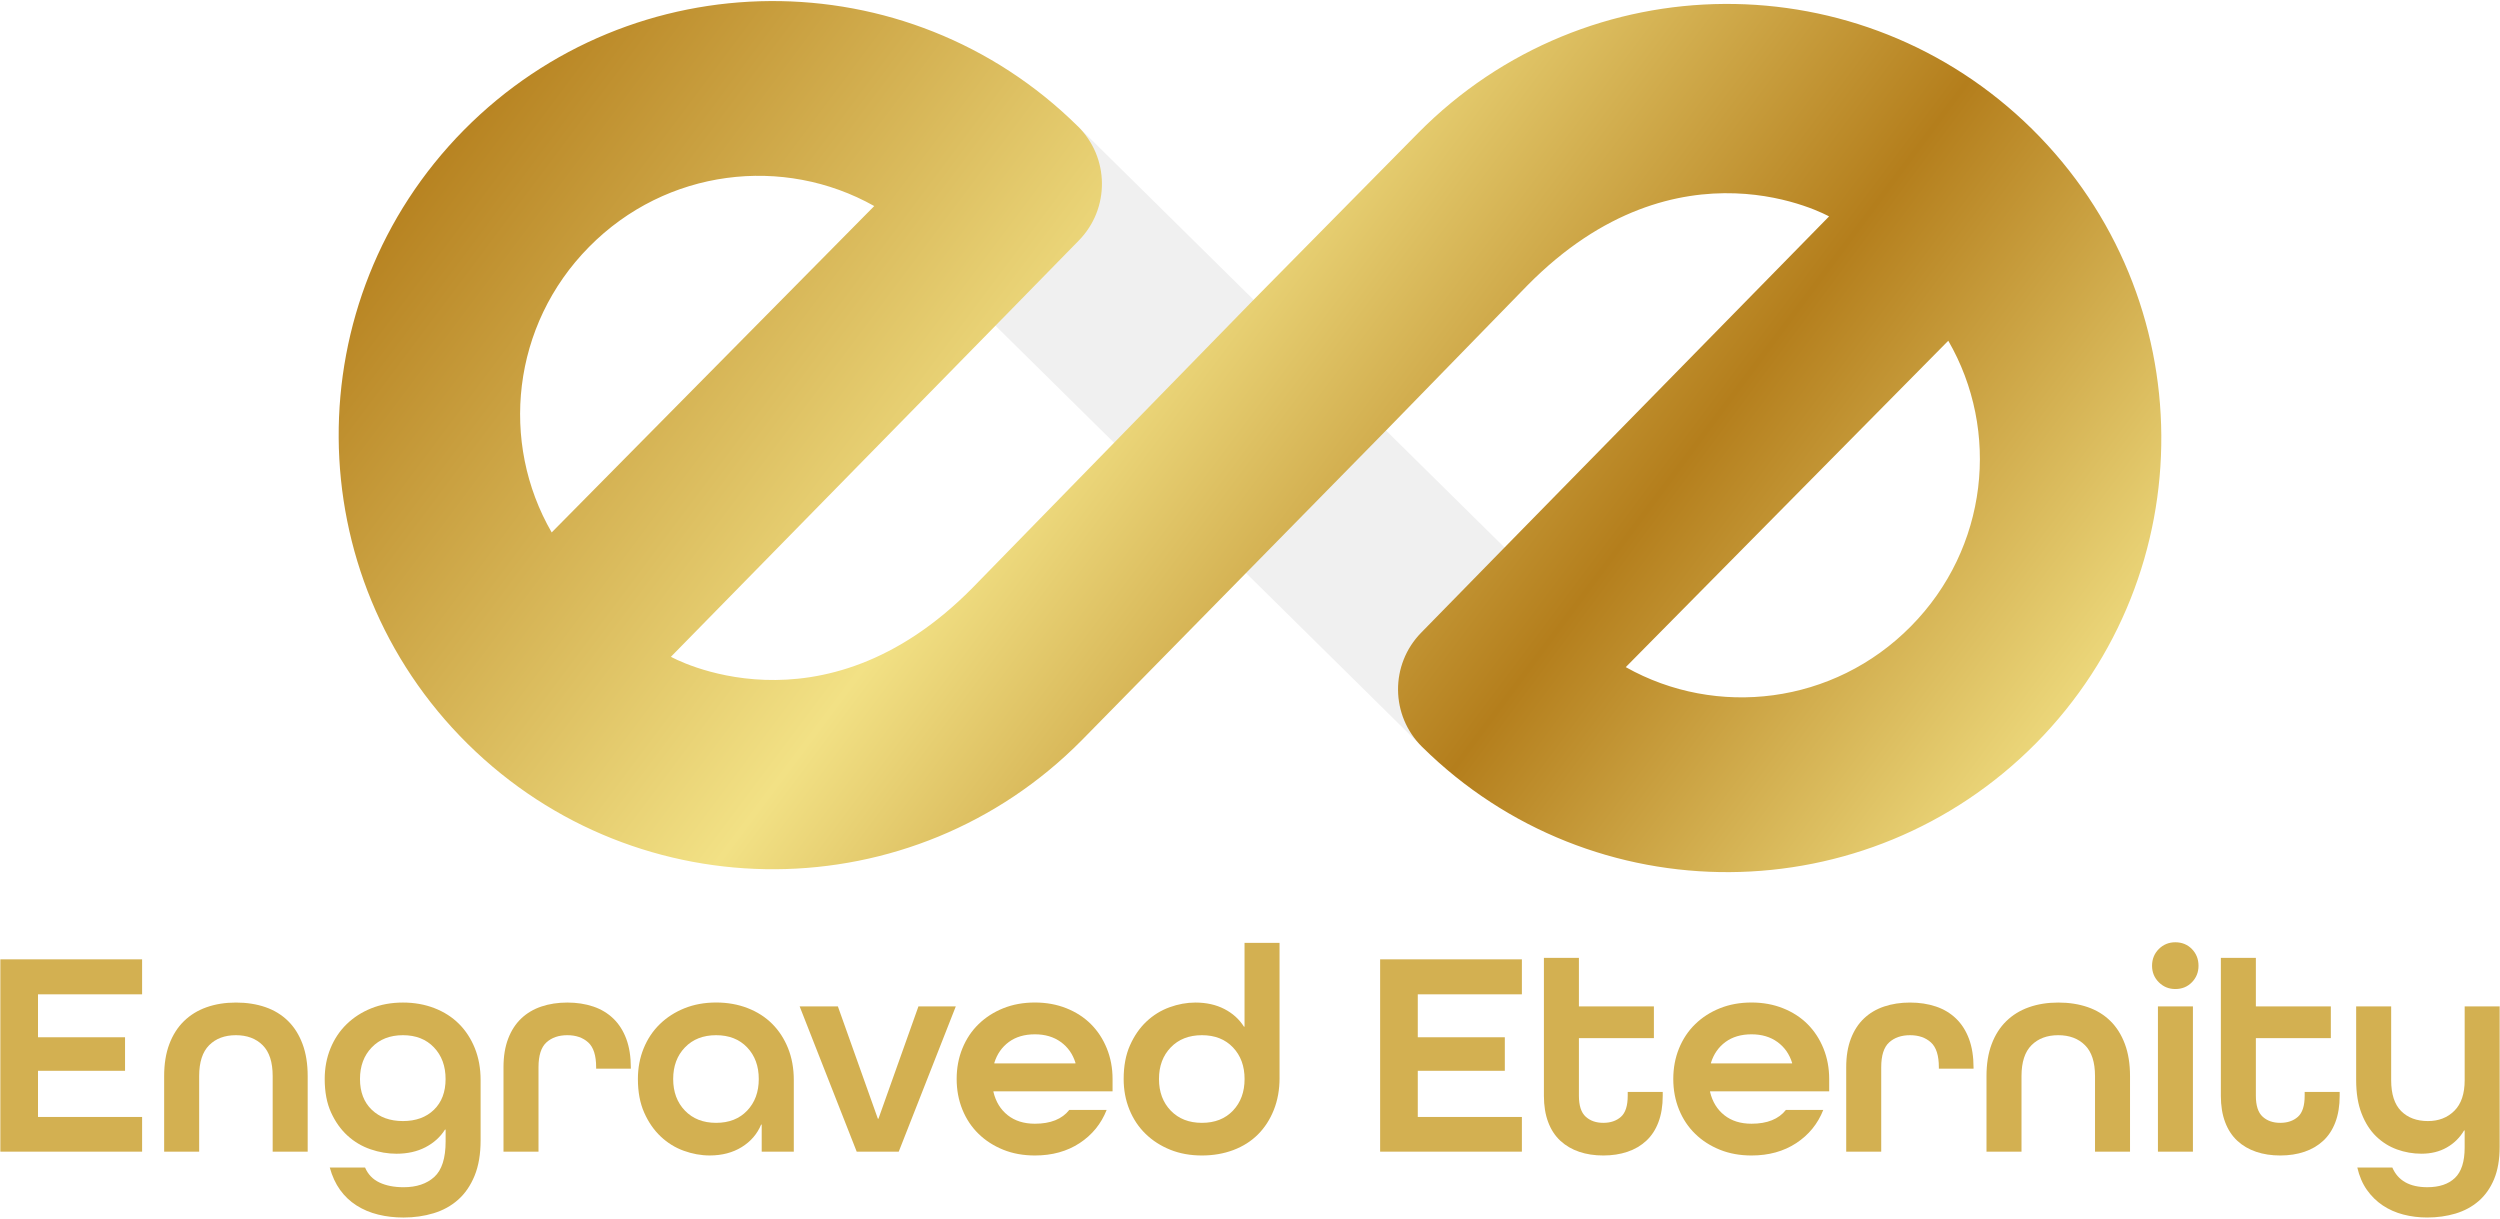 <svg width="1194" height="582" viewBox="0 0 1194 582" fill="none" xmlns="http://www.w3.org/2000/svg">
<path d="M18.15 511.41V533.46H67.87V550.03H0.17V458.18H67.87V474.89H18.15V495.4H59.72V511.41H18.15Z" fill="#D3B051"/>
<path d="M130.23 550.03V513.93C130.23 507.28 128.64 502.37 125.45 499.19C122.26 496.01 118 494.41 112.67 494.41C107.34 494.41 103.07 496 99.89 499.19C96.71 502.37 95.12 507.29 95.12 513.93V550.03H78.4V513.93C78.4 508.13 79.22 503.05 80.86 498.69C82.5 494.33 84.81 490.68 87.81 487.74C90.81 484.79 94.41 482.57 98.63 481.07C102.85 479.57 107.53 478.82 112.68 478.82C117.83 478.82 122.52 479.55 126.73 481C130.94 482.45 134.54 484.65 137.55 487.6C140.55 490.55 142.86 494.23 144.5 498.63C146.14 503.03 146.95 508.13 146.95 513.94V550.04H130.23V550.03Z" fill="#D3B051"/>
<path d="M212.81 539.5H212.53C210.28 543.06 207.16 545.86 203.19 547.93C199.21 549.99 194.6 551.02 189.35 551.02C185.23 551.02 181.11 550.32 176.99 548.91C172.87 547.5 169.2 545.33 165.97 542.38C162.74 539.43 160.12 535.73 158.1 531.29C156.08 526.85 155.08 521.53 155.08 515.35C155.08 510.1 155.99 505.24 157.82 500.74C159.65 496.25 162.22 492.38 165.55 489.15C168.87 485.92 172.8 483.39 177.35 481.56C181.89 479.74 186.92 478.82 192.45 478.82C197.88 478.82 202.89 479.71 207.48 481.49C212.07 483.27 215.98 485.77 219.21 489C222.44 492.23 224.97 496.12 226.8 500.66C228.62 505.2 229.54 510.28 229.54 515.9V544.55C229.54 551.2 228.58 556.86 226.66 561.54C224.74 566.22 222.12 570.04 218.8 572.99C215.47 575.94 211.56 578.09 207.07 579.45C202.58 580.81 197.8 581.49 192.75 581.49C188.44 581.49 184.39 581.02 180.6 580.08C176.8 579.15 173.36 577.69 170.28 575.73C167.19 573.76 164.57 571.28 162.41 568.28C160.26 565.28 158.62 561.72 157.5 557.61H174.35C175.75 560.88 178.05 563.27 181.23 564.77C184.41 566.27 188.25 567.02 192.75 567.02C198.93 567.02 203.82 565.38 207.42 562.11C211.02 558.83 212.83 553.17 212.83 545.12V539.5H212.81ZM212.81 515.34C212.81 509.16 210.96 504.13 207.26 500.24C203.56 496.35 198.62 494.41 192.44 494.41C186.26 494.41 181.29 496.35 177.55 500.24C173.8 504.13 171.93 509.15 171.93 515.34C171.93 521.52 173.8 526.41 177.55 530.02C181.29 533.62 186.25 535.42 192.44 535.42C198.62 535.42 203.56 533.62 207.26 530.02C210.96 526.42 212.81 521.52 212.81 515.34Z" fill="#D3B051"/>
<path d="M284.72 510.42V509.72C284.72 504.1 283.46 500.14 280.92 497.85C278.39 495.56 275.07 494.41 270.95 494.41C266.83 494.41 263.5 495.56 260.98 497.85C258.45 500.14 257.19 504.1 257.19 509.72V550.03H240.47V509.72C240.47 504.47 241.22 499.91 242.72 496.02C244.21 492.13 246.3 488.93 248.97 486.4C251.63 483.87 254.84 481.97 258.59 480.71C262.33 479.45 266.46 478.82 270.95 478.82C275.44 478.82 279.56 479.45 283.31 480.71C287.06 481.97 290.26 483.9 292.93 486.47C295.59 489.04 297.66 492.27 299.11 496.16C300.56 500.05 301.29 504.65 301.29 509.99V510.41H284.72V510.42Z" fill="#D3B051"/>
<path d="M379.1 550.03H363.79V537.11H363.51C361.64 541.6 358.55 545.18 354.24 547.85C349.93 550.51 344.83 551.85 338.93 551.85C334.81 551.85 330.69 551.1 326.57 549.61C322.45 548.12 318.78 545.84 315.55 542.79C312.32 539.75 309.7 535.96 307.68 531.41C305.66 526.87 304.66 521.51 304.66 515.33C304.66 510.08 305.57 505.22 307.4 500.72C309.23 496.23 311.8 492.36 315.13 489.13C318.45 485.9 322.38 483.37 326.93 481.54C331.47 479.72 336.5 478.8 342.03 478.8C347.46 478.8 352.47 479.69 357.06 481.47C361.65 483.25 365.56 485.75 368.79 488.98C372.02 492.21 374.55 496.1 376.38 500.64C378.2 505.18 379.12 510.26 379.12 515.88V550.03H379.1ZM342.02 536.27C348.2 536.27 353.14 534.33 356.84 530.44C360.54 526.55 362.39 521.52 362.39 515.34C362.39 509.16 360.54 504.13 356.84 500.24C353.14 496.35 348.2 494.41 342.02 494.41C335.84 494.41 330.87 496.35 327.13 500.24C323.38 504.13 321.51 509.15 321.51 515.34C321.51 521.52 323.38 526.55 327.13 530.44C330.87 534.33 335.84 536.27 342.02 536.27Z" fill="#D3B051"/>
<path d="M409.16 550.03L381.91 480.65H400.17L419.27 534.3H419.55L438.65 480.65H456.49L429.24 550.03H409.16Z" fill="#D3B051"/>
<path d="M474.47 521.24V521.52C475.59 526.21 477.86 529.9 481.28 532.62C484.7 535.33 489.03 536.69 494.27 536.69C501.76 536.69 507.24 534.49 510.7 530.09H528.54C525.92 536.74 521.61 542.03 515.62 545.96C509.62 549.89 502.51 551.86 494.27 551.86C488.74 551.86 483.71 550.95 479.17 549.12C474.63 547.29 470.69 544.77 467.37 541.53C464.04 538.3 461.47 534.44 459.64 529.94C457.82 525.45 456.9 520.58 456.9 515.33C456.9 510.08 457.81 505.22 459.64 500.72C461.47 496.23 464.04 492.36 467.37 489.13C470.69 485.9 474.62 483.37 479.17 481.54C483.71 479.72 488.74 478.8 494.27 478.8C499.7 478.8 504.71 479.71 509.3 481.54C513.89 483.37 517.8 485.9 521.03 489.13C524.26 492.36 526.79 496.22 528.62 500.72C530.44 505.22 531.36 510.09 531.36 515.33V521.23H474.47V521.24ZM494.27 493.99C489.31 493.99 485.16 495.21 481.84 497.64C478.52 500.08 476.2 503.4 474.89 507.61V507.89H513.65V507.61C512.34 503.4 510 500.08 506.62 497.64C503.25 495.21 499.13 493.99 494.27 493.99Z" fill="#D3B051"/>
<path d="M611.12 514.78C611.12 520.4 610.21 525.51 608.38 530.09C606.55 534.68 604.02 538.59 600.79 541.82C597.56 545.05 593.65 547.53 589.06 549.26C584.47 550.99 579.46 551.86 574.03 551.86C568.5 551.86 563.47 550.95 558.93 549.12C554.39 547.29 550.45 544.77 547.13 541.53C543.8 538.3 541.23 534.44 539.4 529.94C537.58 525.45 536.66 520.58 536.66 515.33C536.66 509.15 537.66 503.79 539.68 499.25C541.7 494.71 544.32 490.92 547.55 487.88C550.78 484.84 554.45 482.57 558.57 481.07C562.69 479.57 566.81 478.82 570.93 478.82C576.18 478.82 580.78 479.85 584.77 481.91C588.75 483.97 591.86 486.78 594.11 490.34H594.39V450.31H611.11V514.78H611.12ZM574.04 536.27C580.22 536.27 585.16 534.33 588.86 530.44C592.56 526.55 594.41 521.52 594.41 515.34C594.41 509.16 592.56 504.13 588.86 500.24C585.16 496.35 580.22 494.41 574.04 494.41C567.86 494.41 562.89 496.35 559.15 500.24C555.4 504.13 553.53 509.15 553.53 515.34C553.53 521.52 555.4 526.55 559.15 530.44C562.9 534.33 567.86 536.27 574.04 536.27Z" fill="#D3B051"/>
<path d="M677.13 511.41V533.46H726.85V550.03H659.15V458.18H726.85V474.89H677.13V495.4H718.7V511.41H677.13Z" fill="#D3B051"/>
<path d="M794.12 523.35C794.12 528.12 793.44 532.31 792.08 535.92C790.73 539.53 788.78 542.5 786.25 544.84C783.72 547.18 780.73 548.94 777.26 550.1C773.8 551.27 769.96 551.86 765.74 551.86C761.53 551.86 757.69 551.28 754.23 550.1C750.77 548.93 747.77 547.18 745.24 544.84C742.71 542.5 740.76 539.53 739.41 535.92C738.05 532.32 737.37 528.12 737.37 523.35V457.48H754.09V480.66H789.9V495.82H754.09V523.35C754.09 528.03 755.16 531.35 757.32 533.32C759.47 535.29 762.28 536.27 765.74 536.27C769.2 536.27 772.01 535.31 774.17 533.39C776.32 531.47 777.4 528.12 777.4 523.35V521.52H794.12V523.35Z" fill="#D3B051"/>
<path d="M816.73 521.24V521.52C817.85 526.21 820.12 529.9 823.54 532.62C826.96 535.33 831.29 536.69 836.53 536.69C844.02 536.69 849.5 534.49 852.96 530.09H870.8C868.18 536.74 863.87 542.03 857.88 545.96C851.88 549.89 844.77 551.86 836.53 551.86C831 551.86 825.97 550.95 821.43 549.12C816.89 547.29 812.95 544.77 809.63 541.53C806.3 538.3 803.73 534.44 801.9 529.94C800.08 525.45 799.16 520.58 799.16 515.33C799.16 510.08 800.07 505.22 801.9 500.72C803.73 496.23 806.3 492.36 809.63 489.13C812.95 485.9 816.88 483.37 821.43 481.54C825.97 479.72 831 478.8 836.53 478.8C841.96 478.8 846.97 479.71 851.56 481.54C856.15 483.37 860.06 485.9 863.29 489.13C866.52 492.36 869.05 496.22 870.88 500.72C872.7 505.22 873.62 510.09 873.62 515.33V521.23H816.73V521.24ZM836.53 493.99C831.57 493.99 827.42 495.21 824.1 497.64C820.78 500.08 818.46 503.4 817.15 507.61V507.89H855.91V507.61C854.6 503.4 852.26 500.08 848.88 497.64C845.52 495.21 841.4 493.99 836.53 493.99Z" fill="#D3B051"/>
<path d="M926 510.42V509.72C926 504.1 924.74 500.14 922.2 497.85C919.67 495.56 916.35 494.41 912.23 494.41C908.11 494.41 904.78 495.56 902.26 497.85C899.73 500.14 898.47 504.1 898.47 509.72V550.03H881.75V509.72C881.75 504.47 882.5 499.91 884 496.02C885.49 492.13 887.58 488.93 890.25 486.4C892.91 483.87 896.12 481.97 899.87 480.71C903.61 479.45 907.74 478.82 912.23 478.82C916.72 478.82 920.84 479.45 924.59 480.71C928.34 481.97 931.54 483.9 934.21 486.47C936.87 489.04 938.94 492.27 940.39 496.16C941.84 500.05 942.57 504.65 942.57 509.99V510.41H926V510.42Z" fill="#D3B051"/>
<path d="M1000.58 550.03V513.93C1000.58 507.28 998.99 502.37 995.8 499.19C992.61 496.01 988.35 494.41 983.02 494.41C977.69 494.41 973.42 496 970.24 499.19C967.06 502.37 965.47 507.29 965.47 513.93V550.03H948.75V513.93C948.75 508.13 949.57 503.05 951.21 498.69C952.85 494.33 955.16 490.68 958.16 487.74C961.16 484.79 964.76 482.57 968.98 481.07C973.2 479.57 977.88 478.82 983.03 478.82C988.18 478.82 992.87 479.55 997.08 481C1001.29 482.45 1004.89 484.65 1007.9 487.6C1010.9 490.55 1013.21 494.23 1014.85 498.63C1016.49 503.03 1017.3 508.13 1017.3 513.94V550.04H1000.58V550.03Z" fill="#D3B051"/>
<path d="M1038.92 472.36C1035.83 472.36 1033.21 471.28 1031.05 469.13C1028.9 466.98 1027.82 464.35 1027.82 461.26C1027.82 458.08 1028.9 455.41 1031.05 453.26C1033.2 451.11 1035.83 450.03 1038.92 450.03C1042.1 450.03 1044.75 451.11 1046.85 453.26C1048.95 455.41 1050.01 458.08 1050.01 461.26C1050.01 464.35 1048.96 466.97 1046.85 469.13C1044.75 471.29 1042.11 472.36 1038.92 472.36ZM1030.63 550.03V480.65H1047.34V550.03H1030.63Z" fill="#D3B051"/>
<path d="M1117.43 523.35C1117.43 528.12 1116.75 532.31 1115.39 535.92C1114.04 539.53 1112.09 542.5 1109.56 544.84C1107.03 547.18 1104.04 548.94 1100.57 550.1C1097.11 551.27 1093.27 551.86 1089.05 551.86C1084.84 551.86 1081 551.28 1077.54 550.1C1074.08 548.93 1071.08 547.18 1068.55 544.84C1066.02 542.5 1064.07 539.53 1062.72 535.92C1061.36 532.32 1060.68 528.12 1060.68 523.35V457.48H1077.4V480.66H1113.21V495.82H1077.4V523.35C1077.4 528.03 1078.47 531.35 1080.63 533.32C1082.78 535.29 1085.59 536.27 1089.05 536.27C1092.51 536.27 1095.32 535.31 1097.48 533.39C1099.63 531.47 1100.71 528.12 1100.71 523.35V521.52H1117.43V523.35Z" fill="#D3B051"/>
<path d="M1177.12 539.92H1176.84C1174.78 543.38 1172.02 546.1 1168.55 548.06C1165.09 550.03 1161.06 551.01 1156.47 551.01C1152.45 551.01 1148.56 550.33 1144.82 548.98C1141.07 547.62 1137.75 545.54 1134.85 542.73C1131.94 539.92 1129.63 536.29 1127.9 531.84C1126.17 527.39 1125.3 522.08 1125.3 515.9V480.65H1142.02V515.9C1142.02 522.55 1143.61 527.47 1146.79 530.65C1149.97 533.83 1154.24 535.42 1159.57 535.42C1164.72 535.42 1168.93 533.78 1172.21 530.51C1175.49 527.24 1177.13 522.37 1177.13 515.9V480.65H1193.84V547.64C1193.84 553.72 1192.95 558.89 1191.18 563.16C1189.4 567.42 1186.94 570.91 1183.81 573.62C1180.67 576.34 1176.99 578.32 1172.78 579.59C1168.56 580.85 1164.07 581.48 1159.29 581.48C1155.27 581.48 1151.45 581.01 1147.85 580.07C1144.24 579.14 1140.96 577.68 1138.01 575.72C1135.06 573.75 1132.54 571.27 1130.42 568.27C1128.31 565.27 1126.79 561.71 1125.85 557.6H1142.57C1145.28 563.87 1150.86 567.01 1159.28 567.01C1164.99 567.01 1169.4 565.54 1172.48 562.58C1175.57 559.63 1177.12 554.79 1177.12 548.05V539.92Z" fill="#D3B051"/>
<path opacity="0.06" d="M514.79 60.33L776.46 318.62L679.21 356.7L417.54 98.41L514.79 60.33Z" fill="black"/>
<path d="M970.58 61.7C889.13 -18.73 757.85 -17.98 677.35 63.48L598.79 143.12L464.42 280.81C392.14 354.02 320.43 313.68 320.43 313.68L475.39 155.59L515.26 114.85C530.14 99.65 529.93 75.27 514.79 60.33C433.33 -20.17 302.07 -19.28 221.56 62.11C141.07 143.64 141.95 274.83 223.41 355.33C304.86 435.76 436.14 435.01 516.64 353.55L662.03 205.53L729.57 136.23C801.85 63.02 873.56 103.36 873.56 103.36L718.6 261.45L678.73 302.19C663.85 317.39 664.06 341.77 679.2 356.71C760.66 437.21 891.92 436.32 972.43 354.93C1052.93 273.39 1052.04 142.21 970.58 61.7ZM281.34 117.92C318.24 80.51 374.25 74.03 417.54 98.41L263.49 254.29C238.63 211.35 244.43 155.26 281.34 117.92ZM912.66 299.11C875.76 336.52 819.75 343 776.46 318.62L930.5 162.74C955.37 205.68 949.57 261.77 912.66 299.11Z" fill="url(#paint0_linear_489_71)"/>
<defs>
<linearGradient id="paint0_linear_489_71" x1="271.428" y1="-34.961" x2="1110.59" y2="592.601" gradientUnits="userSpaceOnUse">
<stop stop-color="#B47E1C"/>
<stop offset="0.31" stop-color="#F2E185"/>
<stop offset="0.553" stop-color="#B47E1C"/>
<stop offset="0.785" stop-color="#F2E185"/>
<stop offset="0.975" stop-color="#B47E1C"/>
</linearGradient>
</defs>
</svg>

